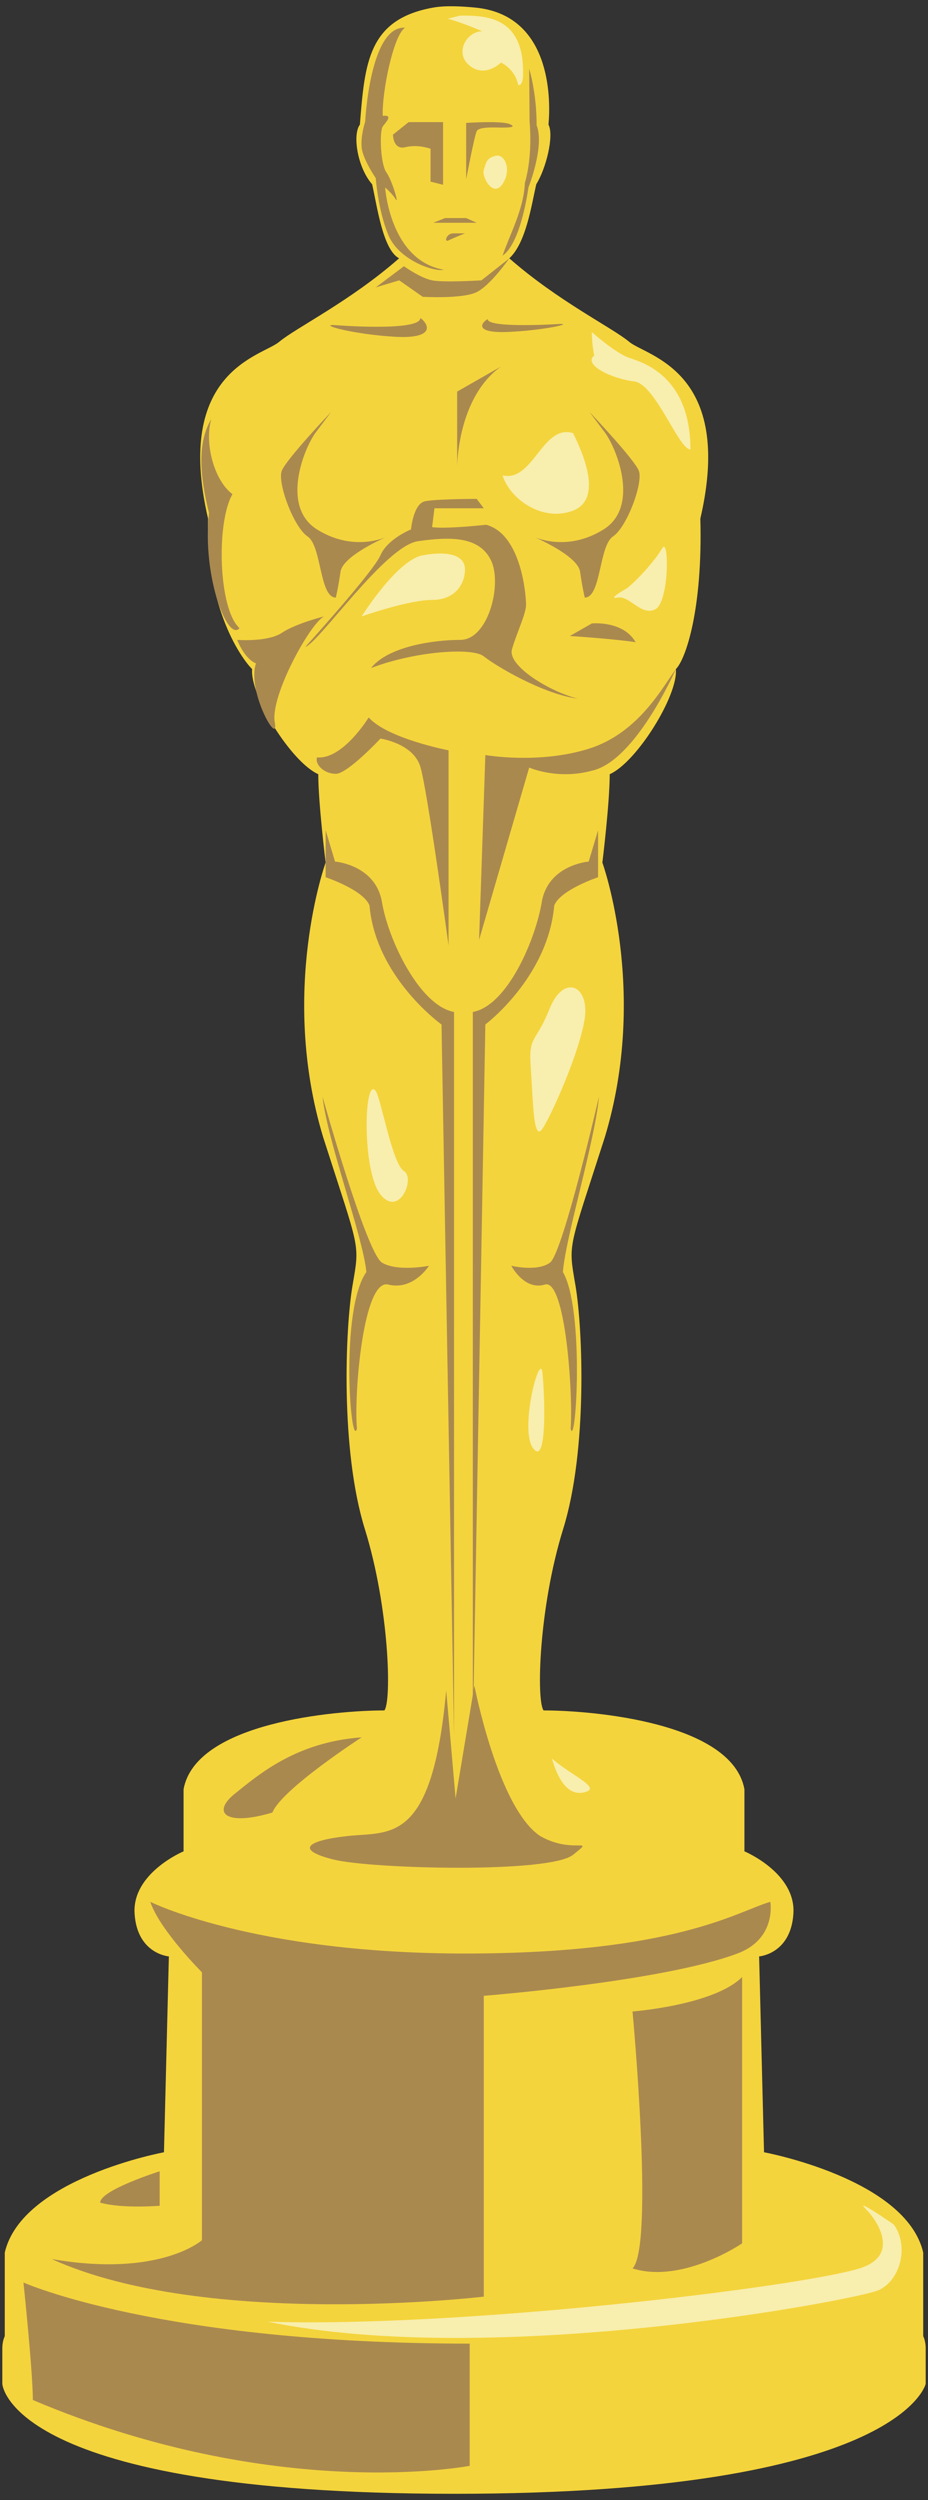 <svg version="1.1" id="_x38_" xmlns="http://www.w3.org/2000/svg" x="0" y="0" viewBox="0 0 297.127 800" xml:space="preserve"><rect x="0" y="0" width="297.127" height="800" fill="#333333" stroke="none"/><style>.st1{fill:#aa894f}</style><path d="M145.425 798C2.704 798 .743 762.844.743 762.844V751.38c0-2.292.783-3.818.783-3.818V720.81C7.017 697.116 52.5 688.712 52.5 688.712l1.567-62.671s-10.196-.764-10.977-13.754c-.785-12.993 15.684-19.872 15.684-19.872v-19.868c3.92-21.398 48.619-25.219 64.301-25.219 2.354-3.057 1.569-32.862-6.272-58.085-7.841-25.219-6.272-64.196-3.922-77.95 2.354-13.758 2.354-10.701-9.41-47.385-14.115-46.62.785-87.89.785-87.89s-2.352-19.108-2.352-28.276c-8.628-3.822-21.958-25.223-21.173-33.631-3.138-3.053-14.903-19.104-14.117-48.145-10.979-47.383 17.254-51.969 22.742-56.553 5.488-4.588 22.741-12.993 38.426-26.752-5.22-2.729-7.06-16.813-8.629-23.69-4.705-5.351-6.366-15.886-3.918-19.104 1.557-19.882 2.693-33.759 23.523-37.448 4.315-.768 10.186-.3 13.332 0 24.307 2.285 24.31 29.041 23.525 37.448 1.84 3.597-.791 14.125-3.919 19.104-1.569 6.877-3.265 18.709-8.625 23.69 15.682 13.759 32.936 22.164 38.425 26.752 5.49 4.584 33.72 9.17 22.741 56.553.784 29.041-4.707 45.091-7.843 48.145.787 8.408-12.547 29.809-21.173 33.631 0 9.168-2.351 28.276-2.351 28.276s14.898 41.27.782 87.89c-11.761 36.684-11.761 33.627-9.408 47.385 2.35 13.754 3.922 52.731-3.922 77.95-7.843 25.223-8.627 55.028-6.274 58.085 15.684 0 60.384 3.822 64.303 25.219v19.868s16.47 6.879 15.684 19.872c-.784 12.99-10.979 13.754-10.979 13.754l1.567 62.671s45.486 8.404 50.974 32.098v26.752s.786 1.525.786 3.818v11.464S288.15 798 145.425 798" fill="#f4d43c"/><path class="st1" d="M101.507 137.835c-3.76 4.513-12.031 24.067 0 31.583 12.032 7.521 22.56 2.255 22.56 2.255s-14.287 6.018-15.039 11.28c-.753 5.266-1.504 8.273-1.504 8.273-5.266 0-4.513-16.546-9.026-19.553-4.511-3.007-9.773-17.291-8.27-21.052 1.504-3.764 15.79-18.802 15.79-18.802l-4.511 6.016zm91.741 0c3.76 4.513 12.033 24.067 0 31.583-12.031 7.521-22.559 2.255-22.559 2.255s14.288 6.018 15.041 11.28c.751 5.266 1.504 8.273 1.504 8.273 5.262 0 4.511-16.546 9.022-19.553 4.513-3.007 9.776-17.291 8.273-21.052-1.504-3.764-15.792-18.802-15.792-18.802l4.511 6.016zm-125.579-3.759c-2.256 7.519.751 19.552 6.766 24.061-5.262 9.022-4.511 36.845 2.256 42.864-3.76 4.513-12.031-16.543-9.775-36.849-3.006-12.03-3.759-22.557.753-30.076zm36.093 63.165c-4.511 2.258-17.293 25.569-15.79 33.837 1.504 8.274-9.024-9.774-6.017-18.797-3.76-1.506-6.017-7.521-6.017-7.521s9.777.753 14.29-2.254c4.512-3.007 13.534-5.265 13.534-5.265z"/><path class="st1" d="M97.748 207.02c4.511-1.506 25.567-32.34 36.096-33.842 10.526-1.506 19.55-1.506 23.31 6.018 3.76 7.516-.751 25.564-9.777 25.564-9.022 0-23.309 2.259-28.574 9.022 13.537-5.262 32.334-6.763 36.094-3.756 3.76 3.007 18.799 12.029 30.08 13.535-9.025-2.258-22.56-10.527-21.056-15.793 1.504-5.262 4.511-11.281 4.511-14.288s-1.504-22.557-12.783-25.564c-14.288 1.501-17.295.749-17.295.749l.751-6.015h15.792l-2.256-3.007s-12.783 0-16.543.752c-3.758.749-4.511 9.022-4.511 9.022s-7.52 3.008-9.777 8.273c-2.254 5.263-24.062 29.33-24.062 29.33zm20.302 22.557s-8.27 13.535-16.543 12.782c-.753 2.254 2.255 5.266 6.017 5.266 3.76 0 14.286-11.28 14.286-11.28s10.53 1.506 12.784 9.022c2.257 7.52 9.025 57.151 9.025 57.151V240.1c0 .001-19.552-3.755-25.569-10.523zm-11.278-125.58s27.823 2.257 27.823-2.256c3.008 2.256 4.511 6.77-8.273 6.015-12.783-.751-24.064-3.759-19.55-3.759zm72.663-.349s-23.311 1.534-23.311-1.537c-2.521 1.537-3.781 4.609 6.931 4.095 10.711-.511 20.159-2.558 16.38-2.558zM129.33 85.196s5.264 3.762 9.024 4.513c3.76.751 15.792 0 15.792 0l8.926-7.048s-5.918 8.552-10.431 10.809c-4.511 2.256-17.294 1.506-17.294 1.506l-7.522-5.266-7.519 2.256 9.024-6.77zm31.081 32.086l-14.037 8.022v24.061s-.001-22.054 14.037-32.083zm29.077 82.217s10.026-1.006 14.036 6.015c-6.015-1.002-21.055-2.005-21.055-2.005l7.019-4.01zm26.907 14.611s-12.871 29.506-26.907 32.513c-11.029 3.007-20.053-1.002-20.053-1.002l-16.042 55.143 2.005-59.157s17.046 3.007 33.087-2.005c16.044-5.012 23.738-19.896 27.91-25.492zM125.82 43.085l5.014-4.008h11.029v20.051l-4.012-1V47.6s-4.008-1.506-8.021-.501c-4.01 1-4.01-4.014-4.01-4.014zm23.439 14.288V39.327s11.279-.751 13.911.378c2.631 1.123-.753 1.123-2.633 1.123s-7.144-.373-7.897 1.129c-.75 1.506-3.381 15.416-3.381 15.416z"/><path class="st1" d="M129.707 8.873c-3.76 2.254-7.521 21.054-7.144 28.197 3.384-.376 1.128 1.88 0 3.386-1.127 1.502-.753 12.03 1.128 14.664 1.88 2.629 4.134 10.524 3.009 8.646-1.129-1.88-3.386-3.758-3.386-3.758s1.503 23.31 18.8 26.318c-3.009.751-14.29-3.008-17.671-10.903-3.384-7.898-4.137-18.425-4.137-18.425s-4.136-6.015-4.511-9.776c-.377-3.759 1.127-8.272 1.127-8.272s1.505-30.83 12.785-30.077z"/><path class="st1" d="M138.729 71.286l3.76-1.506h6.77l3.382 1.506zm30.706-49.254s2.383 7.518 2.383 18.046c2.631 6.77-2.633 19.93-2.633 19.93s-2.256 17.672-8.271 21.807c2.256-6.77 6.768-14.664 7.144-23.312 2.631-9.024 1.503-19.552 1.503-19.552l-.126-16.919zm-24.313 52.64h3.758s-3.758 1.502-5.262 2.253c-1.503.754-.753-2.253 1.504-2.253zm-37.851 201.026s13.035 1.002 15.041 13.036c2.004 12.03 12.03 33.081 23.061 35.09v231.607l-4.01-227.597s-21.056-15.037-23.062-38.101c-2.005-5.013-14.038-9.022-14.038-9.022v-15.038l3.008 10.025zm81.215 0s-13.034 1.002-15.039 13.036c-2.007 12.03-11.029 33.081-22.058 35.09v231.607l4.008-227.597s20.055-15.037 22.06-38.101c2.007-5.013 14.038-9.022 14.038-9.022v-15.038l-3.009 10.025z"/><path class="st1" d="M103.261 350.894s14.037 50.135 19.049 53.142c5.014 3.008 15.041 1.002 15.041 1.002s-5.01 8.02-13.034 6.015c-8.021-2.009-11.029 35.094-10.024 46.121-2.006 7.018-5.517-38.101 3.008-50.13-1.004-11.031-12.536-42.112-14.04-56.15zm88.528 0s-11.56 50.135-15.69 53.142c-4.128 3.008-12.385 1.002-12.385 1.002s4.129 8.02 10.735 6.015c6.606-2.009 9.082 35.094 8.256 46.121 1.652 7.018 4.542-38.101-2.476-50.13.826-11.031 10.319-42.112 11.56-56.15zm-48.924 190.003l3.008 34.587 6.017-36.092s7.52 39.1 21.055 48.126c10.528 6.015 18.046 0 10.528 6.015-7.521 6.019-64.67 4.513-76.701 1.506-12.032-3.007-9.024-6.015 4.513-7.521 13.532-1.502 27.07 3.007 31.58-46.621zm-94.747 67.676s33.085 16.542 100.763 16.542c67.68 0 87.232-13.535 97.757-16.542 0 0 2.145 11.791-10.526 16.542-24.065 9.026-81.215 13.535-81.215 13.535v96.256S66.164 745.43 16.534 722.873c34.591 6.019 48.126-6.018 48.126-6.018v-85.721c.001 0-13.535-13.538-16.542-22.561zM7.51 730.393s43.615 19.55 142.874 19.55v39.103s-61.659 12.03-139.866-21.055c0-9.026-3.008-37.598-3.008-37.598zm108.286-174.459s-25.567 16.542-28.576 24.063c-15.039 4.513-19.55 0-12.032-6.019 7.521-6.014 19.552-16.538 40.608-18.044z"/><path class="st1" d="M237.616 632.636v85.225s-19.049 13.032-35.094 8.02c7.019-7.017 0-82.217 0-82.217s26.069-2.002 35.094-11.028zM51.125 694.797v11.035s-12.032.999-19.051-1.006c0-4.011 19.051-10.029 19.051-10.029z"/><path d="M147.375 4.988c8.022 0 21.054.004 20.053 20.055-.25 1.753-.815 2.318-1.52 2.178-.987-5.191-5.5-7.192-5.5-7.192s-5.012 5.014-10.024 1.002c-5.014-4.01-1.002-11.029 4.01-11.029-7.019-3.008-11.029-4.01-11.029-4.01l4.01-1.004zm7.522 49.378c.753-2.257.753-3.759 3.76-4.509 3.009-.755 5.264 4.509 2.256 9.022-3.006 4.508-6.767-2.257-6.016-4.513zm34.591 51.888s7.52 6.766 12.031 8.271c4.513 1.504 19.552 6.017 19.552 29.325-3.76 0-11.279-21.052-18.046-21.806-6.769-.751-16.545-5.264-12.784-8.271-.753-3.761-.753-7.519-.753-7.519zm-6.015 32.334c3.007 6.015 9.775 21.056 0 24.816-9.777 3.757-20.303-3.76-22.559-11.281 9.775 2.258 12.782-16.545 22.559-13.535zm-67.677 58.653s11.278-18.044 19.551-19.55c8.272-1.506 13.534 0 13.534 4.513 0 4.509-3.007 9.771-10.526 9.771-7.52 0-22.559 5.266-22.559 5.266zm84.973-9.022c3.76-3.008 9.024-9.022 11.279-12.786 2.256-3.76 2.256 17.299-2.255 19.55-4.511 2.258-8.273-4.509-12.033-3.757-3.759.749 3.009-3.007 3.009-3.007zm-13.536 137.61c-1.494 10.451-10.529 30.83-13.537 35.343-3.007 4.513-3.007-9.026-3.76-19.55-.751-10.528 1.503-7.52 6.016-18.801 4.514-11.28 12.785-7.52 11.281 3.008zm-13.537 113.547c.753 7.521 1.504 30.081-3.007 24.067-4.511-6.019 2.256-31.584 3.007-24.067zm-53.39-90.237c1.748 2.451 5.264 23.314 9.024 25.569 3.761 2.254-1.506 15.041-7.52 7.52-6.014-7.52-5.264-38.351-1.504-33.089zm56.398 213.563c6.017 5.262 15.041 9.026 11.28 10.528-3.758 1.505-8.271 0-11.28-10.528zm109.489 149.14c5.014 7.021 2.005 18.048-5.014 21.056-7.015 3.007-122.321 25.069-195.513 10.024 62.164 2.009 170.096-11.073 189.498-17.042 13.034-4.01 6.015-15.041 2.007-19.05-4.012-4.01 9.022 5.012 9.022 5.012z" fill="#f8eead"/></svg>